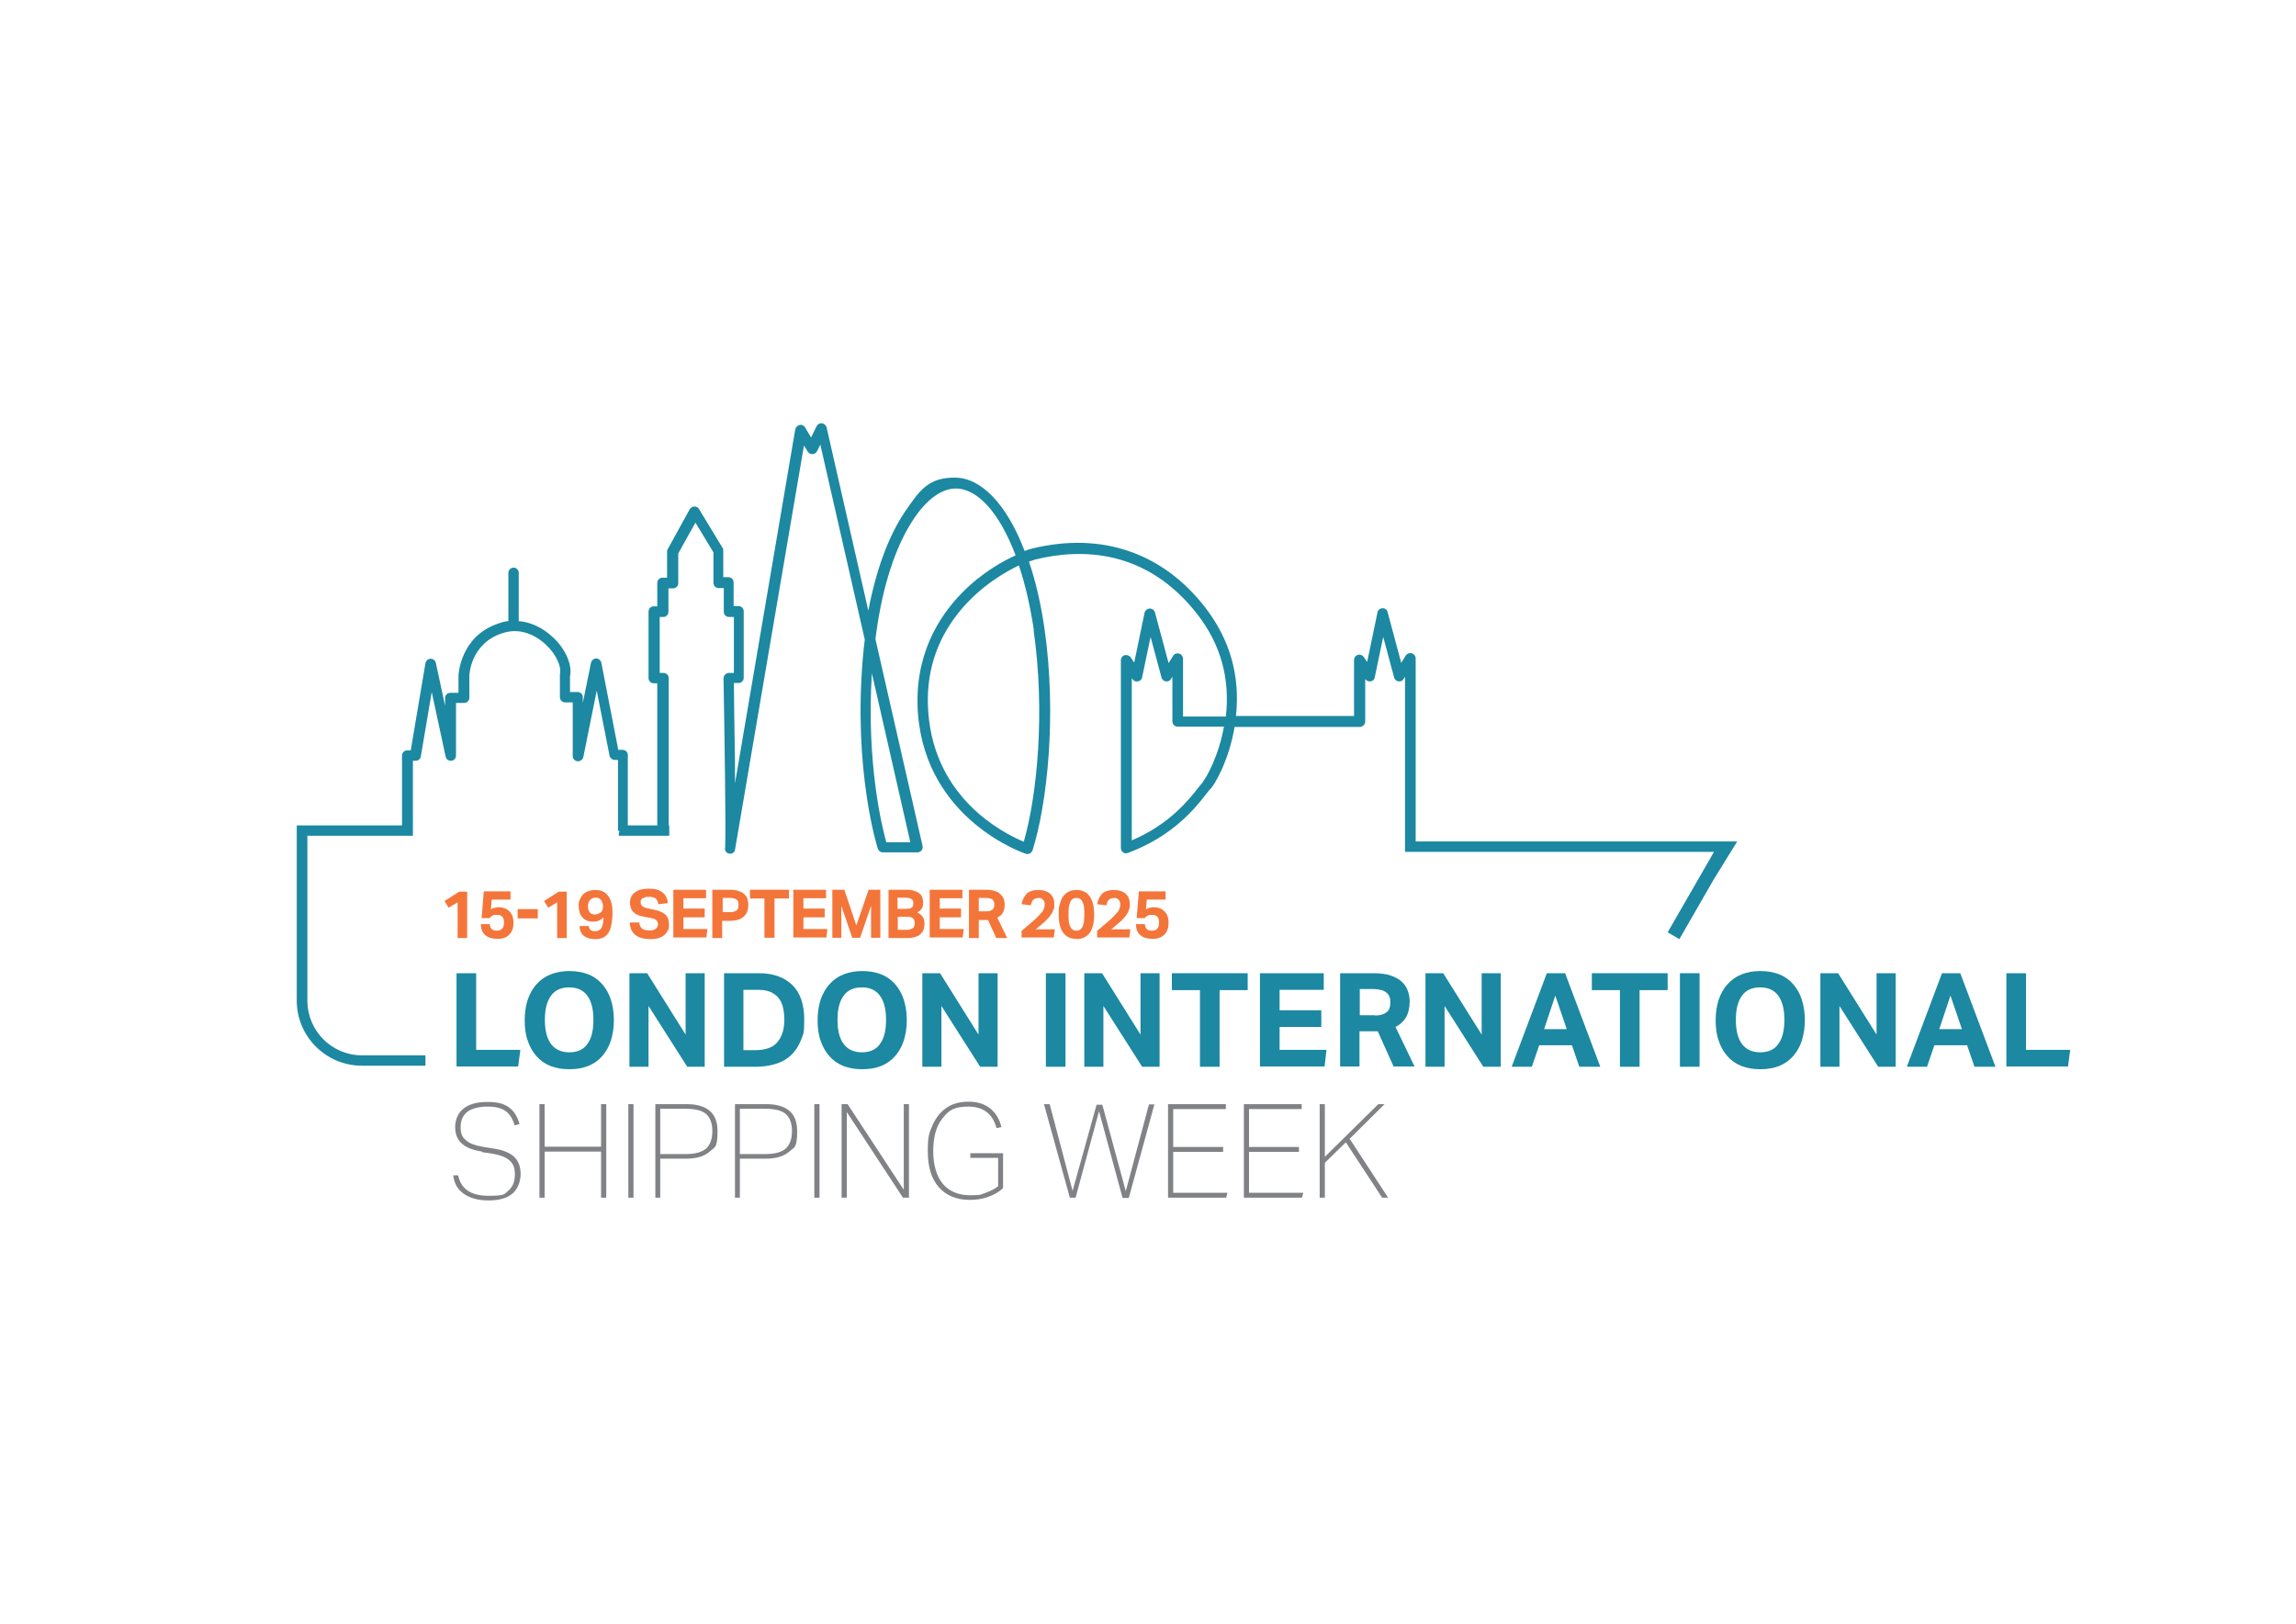 <?xml version="1.0" encoding="UTF-8"?>
<svg xmlns="http://www.w3.org/2000/svg" version="1.1" viewBox="0 0 841.9 595.3">
  <defs>
    <style>
      .cls-1 {
        fill: #808285;
      }

      .cls-2 {
        fill: #1c88a1;
      }

      .cls-3 {
        fill: #f4753a;
      }
    </style>
  </defs>
  <!-- Generator: Adobe Illustrator 28.7.1, SVG Export Plug-In . SVG Version: 1.2.0 Build 142)  -->
  <g>
    <g id="Layer_1">
      <path class="cls-2" d="M167.4,356.8h7.2v28.1h16.2l-.8,6.1h-22.6v-34.3Z"/>
      <path class="cls-2" d="M208.7,392c-2.6,0-4.8-.4-6.9-1.2-2-.8-3.7-2-5.1-3.6-1.4-1.6-2.5-3.5-3.2-5.7-.8-2.2-1.1-4.7-1.1-7.5s.4-5.3,1.1-7.5c.8-2.2,1.8-4.1,3.3-5.7,1.4-1.6,3.1-2.8,5.2-3.6,2-.8,4.3-1.2,6.8-1.2s4.8.4,6.9,1.2c2,.8,3.7,2,5.1,3.6,1.4,1.6,2.5,3.5,3.2,5.7.7,2.2,1.1,4.7,1.1,7.5s-.4,5.3-1.1,7.5c-.7,2.2-1.8,4.1-3.2,5.7-1.4,1.6-3.1,2.8-5.1,3.6-2,.8-4.3,1.2-6.9,1.2ZM208.7,385.8c3,0,5.3-1,6.7-3.1,1.5-2,2.2-5,2.2-8.8s-.7-6.7-2.2-8.8c-1.5-2.1-3.7-3.1-6.7-3.1s-5.2,1-6.7,3.1c-1.5,2.1-2.2,5-2.2,8.8s.7,6.7,2.2,8.8c1.5,2,3.7,3.1,6.7,3.1Z"/>
      <path class="cls-2" d="M230.9,356.8h6.4l14.1,22.5v-22.5h7v34.3h-6.4l-14.2-22.3v22.3h-7v-34.3Z"/>
      <path class="cls-2" d="M265.4,356.8h12.8c5.2,0,9.3,1.4,12.3,4.3,2.9,2.8,4.4,7.1,4.4,12.7s-.4,5.3-1.2,7.5c-.8,2.1-2,4-3.5,5.4-1.5,1.5-3.4,2.6-5.6,3.3-2.2.7-4.7,1.1-7.5,1.1h-11.6v-34.3ZM277.2,385c1.9,0,3.4-.3,4.8-.8s2.4-1.3,3.2-2.3c.8-1,1.4-2.2,1.8-3.5.4-1.4.6-2.9.6-4.6s-.2-3.2-.5-4.5c-.3-1.4-.9-2.5-1.6-3.4-.7-.9-1.7-1.6-2.9-2.2-1.2-.5-2.6-.8-4.3-.8h-5.7v22.1h4.6Z"/>
      <path class="cls-2" d="M316.1,392c-2.6,0-4.8-.4-6.9-1.2-2-.8-3.7-2-5.1-3.6-1.4-1.6-2.5-3.5-3.2-5.7-.8-2.2-1.1-4.7-1.1-7.5s.4-5.3,1.1-7.5c.8-2.2,1.8-4.1,3.3-5.7,1.4-1.6,3.1-2.8,5.2-3.6,2-.8,4.3-1.2,6.8-1.2s4.8.4,6.9,1.2c2,.8,3.7,2,5.1,3.6,1.4,1.6,2.5,3.5,3.2,5.7.7,2.2,1.1,4.7,1.1,7.5s-.4,5.3-1.1,7.5c-.7,2.2-1.8,4.1-3.2,5.7-1.4,1.6-3.1,2.8-5.1,3.6-2,.8-4.3,1.2-6.9,1.2ZM316,385.8c3,0,5.3-1,6.7-3.1,1.5-2,2.2-5,2.2-8.8s-.7-6.7-2.2-8.8c-1.5-2.1-3.7-3.1-6.7-3.1s-5.2,1-6.7,3.1c-1.5,2.1-2.2,5-2.2,8.8s.7,6.7,2.2,8.8c1.5,2,3.7,3.1,6.7,3.1Z"/>
      <path class="cls-2" d="M338.3,356.8h6.4l14.1,22.5v-22.5h7v34.3h-6.4l-14.2-22.3v22.3h-7v-34.3Z"/>
      <path class="cls-2" d="M383.5,356.8h7.2v34.3h-7.2v-34.3Z"/>
      <path class="cls-2" d="M397.7,356.8h6.4l14.1,22.5v-22.5h7v34.3h-6.4l-14.2-22.3v22.3h-7v-34.3Z"/>
      <path class="cls-2" d="M440,363h-10.3v-6.2h27.8v6.2h-10.3v28.1h-7.2v-28.1Z"/>
      <path class="cls-2" d="M462,356.8h23.4v6.1h-16.2v7.5h15.3v6.1h-15.3v8.4h17.2l-.7,6.1h-23.7v-34.3Z"/>
      <path class="cls-2" d="M491.4,356.8h12.1c2.7,0,4.9.3,6.6.9,1.7.6,3.1,1.4,4.1,2.4,1,1,1.7,2.1,2.1,3.4.4,1.2.6,2.4.6,3.6,0,2.2-.4,4.1-1.2,5.6-.8,1.5-2.1,2.8-4,3.8l7,14.5h-7.7l-5.8-12.9h-6.7v12.9h-7.1v-34.3ZM504.1,372.3c1.1,0,2-.1,2.8-.4.7-.2,1.3-.6,1.8-1s.7-1,.9-1.6c.2-.6.2-1.3.2-2s0-1.2-.3-1.8c-.2-.6-.5-1.1-1-1.5-.5-.4-1.1-.8-1.9-1-.8-.2-1.8-.4-3.1-.4h-4.9v9.6h5.6Z"/>
      <path class="cls-2" d="M522.8,356.8h6.4l14.1,22.5v-22.5h7v34.3h-6.4l-14.2-22.3v22.3h-7v-34.3Z"/>
      <path class="cls-2" d="M567.1,356.8h6.8l12.9,34.3h-7.7l-2.7-7.9h-12l-2.7,7.9h-7.4l12.9-34.3ZM574.5,377.3l-4.2-12.3-4.1,12.3h8.3Z"/>
      <path class="cls-2" d="M594,363h-10.3v-6.2h27.8v6.2h-10.3v28.1h-7.2v-28.1Z"/>
      <path class="cls-2" d="M616,356.8h7.2v34.3h-7.2v-34.3Z"/>
      <path class="cls-2" d="M645.4,392c-2.6,0-4.8-.4-6.9-1.2-2-.8-3.7-2-5.1-3.6-1.4-1.6-2.5-3.5-3.2-5.7-.8-2.2-1.1-4.7-1.1-7.5s.4-5.3,1.1-7.5c.8-2.2,1.8-4.1,3.3-5.7,1.4-1.6,3.1-2.8,5.2-3.6,2-.8,4.3-1.2,6.8-1.2s4.8.4,6.9,1.2c2,.8,3.7,2,5.1,3.6,1.4,1.6,2.5,3.5,3.2,5.7.7,2.2,1.1,4.7,1.1,7.5s-.4,5.3-1.1,7.5c-.7,2.2-1.8,4.1-3.2,5.7-1.4,1.6-3.1,2.8-5.1,3.6-2,.8-4.3,1.2-6.9,1.2ZM645.4,385.8c3,0,5.3-1,6.7-3.1,1.5-2,2.2-5,2.2-8.8s-.7-6.7-2.2-8.8c-1.5-2.1-3.7-3.1-6.7-3.1s-5.2,1-6.7,3.1c-1.5,2.1-2.2,5-2.2,8.8s.7,6.7,2.2,8.8c1.5,2,3.7,3.1,6.7,3.1Z"/>
      <path class="cls-2" d="M667.6,356.8h6.4l14.1,22.5v-22.5h7v34.3h-6.4l-14.2-22.3v22.3h-7v-34.3Z"/>
      <path class="cls-2" d="M712,356.8h6.8l12.9,34.3h-7.7l-2.7-7.9h-12l-2.7,7.9h-7.4l12.9-34.3ZM719.4,377.3l-4.2-12.3-4.1,12.3h8.3Z"/>
      <path class="cls-2" d="M735.7,356.8h7.2v28.1h16.2l-.8,6.1h-22.6v-34.3Z"/>
      <path class="cls-1" d="M176.8,422.2c-3.4-.5-5.9-1.5-7.5-3-1.6-1.4-2.4-3.4-2.4-6s1-5.2,3.1-6.8c2-1.6,4.9-2.4,8.7-2.4s5.9.6,7.8,1.9c1.9,1.3,3.2,3.4,4,6.2l-1.8.5c-.7-2.5-1.9-4.3-3.4-5.3-1.5-1.1-3.7-1.6-6.6-1.6s-5.6.6-7.3,1.9c-1.6,1.2-2.5,3.1-2.5,5.6s.6,3.7,1.9,4.8c1.3,1.2,3.3,1.9,6,2.4l4.3.7c3.3.5,5.8,1.5,7.4,3,1.6,1.5,2.4,3.6,2.4,6.3s-1,5.5-3,7.2c-2,1.7-4.9,2.5-8.7,2.5s-6.8-.8-9.1-2.4c-2.3-1.6-3.6-3.9-3.9-6.8h1.8c1,5,4.7,7.5,11.1,7.5s5.7-.6,7.3-1.9c1.6-1.3,2.4-3.3,2.4-5.9s-.6-3.9-1.9-5.1c-1.3-1.2-3.3-2-6.1-2.5l-4-.6Z"/>
      <path class="cls-1" d="M220.4,439.1v-16.9h-20.7v16.9h-1.9v-34.3h1.9v15.6h20.7v-15.6h1.9v34.3h-1.9Z"/>
      <path class="cls-1" d="M230.4,439.1v-34.3h1.9v34.3h-1.9Z"/>
      <path class="cls-1" d="M240.3,439.1v-34.3h11.4c7.6,0,11.4,3.3,11.4,9.8s-1,5.9-2.9,7.6c-1.9,1.7-4.8,2.6-8.7,2.6h-9.4v14.3h-1.9ZM251.6,423.1c3.3,0,5.8-.7,7.3-2,1.5-1.4,2.3-3.5,2.3-6.4s-.8-5-2.3-6.3c-1.5-1.3-4-1.9-7.4-1.9h-9.4v16.6h9.4Z"/>
      <path class="cls-1" d="M269.5,439.1v-34.3h11.4c7.6,0,11.4,3.3,11.4,9.8s-1,5.9-2.9,7.6c-1.9,1.7-4.8,2.6-8.7,2.6h-9.4v14.3h-1.9ZM280.8,423.1c3.3,0,5.8-.7,7.3-2,1.5-1.4,2.3-3.5,2.3-6.4s-.8-5-2.3-6.3c-1.5-1.3-4-1.9-7.4-1.9h-9.4v16.6h9.4Z"/>
      <path class="cls-1" d="M298.6,439.1v-34.3h1.9v34.3h-1.9Z"/>
      <path class="cls-1" d="M331.1,439.1l-20.6-31.4v31.4h-1.9v-34.3h2.2l20.6,31.4v-31.4h1.9v34.3h-2.2Z"/>
      <path class="cls-1" d="M365.9,424.5h-10.1v-1.7h12v12.8c-1.5,1.4-3.4,2.5-5.5,3.2-2.1.8-4.4,1.1-6.7,1.1-4.9,0-8.7-1.6-11.4-4.7-2.7-3.1-4-7.5-4-13.2s.6-6.9,1.8-9.6c1.2-2.7,2.9-4.8,5.1-6.3,2.2-1.5,4.9-2.2,8.1-2.2s5.7.8,7.8,2.4c2,1.6,3.5,3.9,4.2,6.9l-1.8.4c-1.4-5.3-4.9-7.9-10.3-7.9s-7.2,1.4-9.5,4.3c-2.3,2.8-3.4,6.9-3.4,12s1.2,9.2,3.5,12c2.4,2.8,5.7,4.2,10.1,4.2s3.8-.3,5.6-.9c1.8-.6,3.3-1.4,4.6-2.4v-10.4Z"/>
      <path class="cls-1" d="M411.6,439.1l-8.6-31.7-8.6,31.7h-2.1l-9.5-34.3h2.1l8.4,31.8,8.8-31.6h2.1l8.6,31.7,8.5-31.8h2l-9.4,34.3h-2.2Z"/>
      <path class="cls-1" d="M428.3,439.1v-34.3h21.2v1.8h-19.3v13.9h18.3v1.8h-18.3v15h19.9l-.5,1.8h-21.3Z"/>
      <path class="cls-1" d="M456.1,439.1v-34.3h21.2v1.8h-19.3v13.9h18.3v1.8h-18.3v15h19.9l-.5,1.8h-21.3Z"/>
      <path class="cls-1" d="M506.8,439.1l-13.3-20.3-7.7,7.5v12.8h-1.9v-34.3h1.9v19.3l19.6-19.3h2.3l-12.8,12.7,14.1,21.6h-2.3Z"/>
      <g>
        <path class="cls-3" d="M167.8,330.8l-3.3,2-1.5-2.5,5.4-3.4h2.9v17h-3.5v-13Z"/>
        <path class="cls-3" d="M179.6,338.8c0,.8.3,1.4.7,1.8s1,.6,1.9.6,1.4-.2,1.9-.7c.5-.5.7-1.2.7-2.3s-.2-1.7-.6-2.1c-.4-.5-1.1-.7-2-.7s-1.1,0-1.6.3c-.4.2-.8.5-1.1.9h-2.9l.8-9.8h9.8v3h-6.9l-.3,3.6c.4-.3.9-.5,1.4-.6.5-.1,1-.2,1.5-.2.9,0,1.7.2,2.4.5.7.3,1.2.7,1.7,1.2.4.5.8,1.1,1,1.8.2.7.3,1.4.3,2.1s-.1,1.9-.4,2.6c-.3.8-.7,1.4-1.2,1.9-.5.5-1.1.9-1.8,1.1-.7.3-1.5.4-2.4.4-1.9,0-3.4-.4-4.5-1.3-1.1-.9-1.6-2.2-1.7-4.1h3.4Z"/>
        <path class="cls-3" d="M189.8,333.3h7.4v3.4h-7.4v-3.4Z"/>
        <path class="cls-3" d="M204.3,330.8l-3.3,2-1.5-2.5,5.4-3.4h2.9v17h-3.5v-13Z"/>
        <path class="cls-3" d="M215.9,339.5c0,.6.3,1.1.6,1.4.3.3.9.5,1.8.5s1.8-.4,2.3-1.3c.4-.9.7-2.1.7-3.8-.5.5-1,.9-1.7,1.2-.6.3-1.4.4-2.2.4-1.6,0-2.9-.5-3.8-1.5-.9-1-1.4-2.4-1.4-4.2s.1-1.7.4-2.4c.3-.7.7-1.3,1.2-1.9.5-.5,1.2-.9,2-1.2.8-.3,1.6-.4,2.6-.4s2.2.2,3,.7c.8.5,1.4,1.1,1.9,1.9s.8,1.6,1,2.6c.2,1,.3,1.9.3,2.9,0,2-.2,3.7-.5,5-.3,1.3-.7,2.3-1.3,3-.6.7-1.2,1.2-2,1.5-.8.3-1.6.4-2.5.4-1.8,0-3.2-.4-4.2-1.2-1-.8-1.5-2-1.6-3.6h3.3ZM218.4,335.2c.3,0,.7,0,1-.2.3-.1.6-.3.9-.5s.5-.6.6-.9.2-.9.2-1.4c0-.4,0-.8-.2-1.2-.1-.4-.3-.7-.5-1-.2-.3-.5-.5-.8-.7-.3-.2-.7-.2-1.2-.2-.8,0-1.5.3-2,.8s-.8,1.3-.8,2.3.2,1.6.6,2.2,1.1.9,2.1.9Z"/>
        <path class="cls-3" d="M234.4,338c0,1.1.4,1.9,1,2.4.6.5,1.5.7,2.7.7s1.1,0,1.5-.2c.4-.1.7-.3,1-.5.2-.2.4-.4.5-.7.1-.3.2-.6.2-.9s-.2-.9-.5-1.3c-.3-.4-1-.7-1.9-.9l-2.3-.4c-.9-.2-1.7-.4-2.4-.6-.7-.3-1.3-.6-1.7-1-.5-.4-.8-.9-1.1-1.5-.2-.6-.4-1.3-.4-2.2s.2-1.6.5-2.2.8-1.2,1.4-1.6c.6-.4,1.3-.8,2.2-1,.8-.2,1.8-.3,2.8-.3s2.3.1,3.2.4c.9.3,1.5.7,2.1,1.2s.9,1,1.2,1.7c.3.6.4,1.3.5,2l-3.5.4c-.2-1-.5-1.7-1-2.1-.5-.4-1.3-.6-2.4-.6s-1.1,0-1.5.2-.7.2-1,.4c-.2.2-.4.4-.5.6,0,.2-.1.5-.1.7,0,.7.2,1.1.6,1.5.4.3,1,.6,1.9.8l2.4.5c1.9.4,3.3,1,4.2,1.8s1.3,2.1,1.3,3.7-.1,1.5-.4,2.1c-.3.6-.7,1.2-1.3,1.7s-1.3.9-2.1,1.1c-.9.3-1.9.4-3,.4-2.4,0-4.2-.5-5.5-1.5s-2-2.6-2.1-4.6h3.7Z"/>
        <path class="cls-3" d="M246.9,326.2h12v3.1h-8.3v3.8h7.8v3.2h-7.8v4.3h8.8l-.4,3.1h-12.1v-17.6Z"/>
        <path class="cls-3" d="M261.3,326.2h6.3c1.3,0,2.5.2,3.3.5.9.3,1.6.7,2.1,1.2.5.5.9,1.1,1.1,1.7.2.7.3,1.4.3,2.1s-.1,1.5-.3,2.2c-.2.7-.6,1.3-1.1,1.9-.5.5-1.2,1-2.1,1.3-.9.3-1.9.5-3.3.5h-2.8v6.3h-3.6v-17.6ZM267.6,334.4c.6,0,1.2,0,1.6-.2.4-.1.8-.3,1-.5.2-.2.4-.5.5-.8,0-.3.1-.7.1-1.1s0-.8-.1-1.1c0-.3-.3-.6-.5-.8-.2-.2-.6-.4-1-.5-.4-.1-.9-.2-1.6-.2h-2.6v5.2h2.6Z"/>
        <path class="cls-3" d="M280.3,329.4h-5.3v-3.2h14.3v3.2h-5.3v14.4h-3.7v-14.4Z"/>
        <path class="cls-3" d="M290.9,326.2h12v3.1h-8.3v3.8h7.8v3.2h-7.8v4.3h8.8l-.4,3.1h-12.1v-17.6Z"/>
        <path class="cls-3" d="M305.2,326.2h4.4l4.4,13.1,4.5-13.1h4.3v17.6h-3.4v-11.7l-4,11.7h-2.9l-4-11.7v11.7h-3.3v-17.6Z"/>
        <path class="cls-3" d="M325.7,326.2h6.3c1.3,0,2.4.1,3.2.4.8.2,1.5.6,2,1,.5.4.8.9,1,1.5.2.6.3,1.2.3,1.9s-.1,1.3-.4,1.9-.9,1.1-1.7,1.6c.5.3,1,.6,1.3.9.3.3.6.6.8,1s.3.7.4,1.1c0,.4.1.7.1,1.1,0,.7-.1,1.4-.3,2.1-.2.7-.6,1.2-1.1,1.7-.5.5-1.2.9-2,1.1-.8.3-1.9.4-3.1.4h-6.7v-17.6ZM332.4,333.2c1,0,1.6-.2,2-.5s.5-.9.5-1.6-.2-1.2-.7-1.5c-.5-.3-1.3-.5-2.4-.5h-2.7v4.1h3.2ZM332.3,340.9c.6,0,1.1,0,1.5-.2.4-.1.7-.3,1-.5s.4-.5.5-.8.1-.6.1-1c0-.8-.2-1.3-.6-1.7-.4-.4-1.1-.6-2.2-.6h-3.4v4.8h3.1Z"/>
        <path class="cls-3" d="M340.9,326.2h12v3.1h-8.3v3.8h7.8v3.2h-7.8v4.3h8.8l-.4,3.1h-12.1v-17.6Z"/>
        <path class="cls-3" d="M355.3,326.2h6.2c1.4,0,2.5.2,3.4.5.9.3,1.6.7,2.1,1.3s.9,1.1,1.1,1.7c.2.6.3,1.3.3,1.9,0,1.1-.2,2.1-.6,2.9-.4.8-1.1,1.4-2.1,1.9l3.6,7.5h-4l-3-6.6h-3.4v6.6h-3.6v-17.6ZM361.7,334.1c.6,0,1.1,0,1.4-.2s.7-.3.9-.5.4-.5.5-.8c0-.3.1-.7.1-1s0-.6-.1-.9-.3-.5-.5-.8-.6-.4-1-.5c-.4-.1-.9-.2-1.6-.2h-2.5v4.9h2.9Z"/>
        <path class="cls-3" d="M374.7,341.2c.7-.6,1.4-1.2,2.1-1.8.7-.6,1.4-1.2,2.1-1.8.7-.6,1.3-1.2,1.8-1.7.5-.5.9-1,1.3-1.4s.6-.9.8-1.4c.2-.5.3-.9.3-1.5s-.2-1.3-.6-1.7c-.4-.5-.9-.7-1.6-.7s-1.5.2-1.9.6c-.5.4-.8,1.1-1,2.1l-3.4-.4c.1-.7.4-1.4.6-2,.3-.6.7-1.2,1.1-1.7s1.1-.9,1.8-1.1c.7-.3,1.7-.4,2.7-.4,1.9,0,3.3.5,4.3,1.4,1,.9,1.5,2.2,1.5,3.8s0,1.3-.3,1.9c-.2.6-.4,1.2-.8,1.7-.3.6-.8,1.1-1.3,1.7s-1.2,1.2-1.9,1.8c-.4.3-.8.7-1.2,1s-.8.7-1.3,1.1h7l-.4,3h-11.8v-2.6Z"/>
        <path class="cls-3" d="M394.6,344.2c-2,0-3.6-.7-4.7-2.2-1.1-1.4-1.7-3.7-1.7-6.8s.2-2.9.5-4,.7-2.1,1.3-2.8c.6-.7,1.3-1.3,2.1-1.6.8-.4,1.7-.5,2.7-.5,2,0,3.6.7,4.7,2.2s1.7,3.7,1.7,6.8-.6,5.4-1.7,6.8c-1.1,1.4-2.7,2.2-4.8,2.2ZM394.7,341.2c.5,0,1-.1,1.4-.4.4-.3.7-.7.9-1.2.2-.5.4-1.1.5-1.9,0-.7.1-1.6.1-2.5s0-1.8-.1-2.5c0-.7-.3-1.4-.5-1.9-.2-.5-.5-.9-.9-1.2-.4-.3-.8-.4-1.4-.4s-1,.1-1.4.4c-.4.3-.7.7-.9,1.2-.2.5-.4,1.1-.5,1.9,0,.7-.1,1.6-.1,2.5s0,1.8.1,2.5c0,.7.3,1.4.5,1.9.2.5.5.9.9,1.2.4.3.8.4,1.4.4Z"/>
        <path class="cls-3" d="M402.4,341.2c.7-.6,1.4-1.2,2.1-1.8.7-.6,1.4-1.2,2.1-1.8.7-.6,1.3-1.2,1.8-1.7.5-.5.9-1,1.3-1.4s.6-.9.8-1.4c.2-.5.3-.9.3-1.5s-.2-1.3-.6-1.7c-.4-.5-.9-.7-1.6-.7s-1.5.2-1.9.6c-.5.4-.8,1.1-1,2.1l-3.4-.4c.1-.7.4-1.4.6-2,.3-.6.7-1.2,1.1-1.7s1.1-.9,1.8-1.1c.7-.3,1.7-.4,2.7-.4,1.9,0,3.3.5,4.3,1.4,1,.9,1.5,2.2,1.5,3.8s0,1.3-.3,1.9c-.2.6-.4,1.2-.8,1.7-.3.6-.8,1.1-1.3,1.7s-1.2,1.2-1.9,1.8c-.4.3-.8.7-1.2,1s-.8.7-1.3,1.1h7l-.4,3h-11.8v-2.6Z"/>
        <path class="cls-3" d="M419.8,338.8c0,.8.3,1.4.7,1.8s1,.6,1.9.6,1.4-.2,1.9-.7c.5-.5.7-1.2.7-2.3s-.2-1.7-.6-2.1c-.4-.5-1.1-.7-2-.7s-1.1,0-1.6.3c-.4.2-.8.5-1.1.9h-2.9l.8-9.8h9.8v3h-6.9l-.3,3.6c.4-.3.9-.5,1.4-.6.5-.1,1-.2,1.5-.2.9,0,1.7.2,2.4.5.7.3,1.2.7,1.7,1.2.4.5.8,1.1,1,1.8.2.7.3,1.4.3,2.1s-.1,1.9-.4,2.6c-.3.8-.7,1.4-1.2,1.9-.5.5-1.1.9-1.8,1.1-.7.3-1.5.4-2.4.4-1.9,0-3.4-.4-4.5-1.3-1.1-.9-1.6-2.2-1.7-4.1h3.4Z"/>
      </g>
      <path class="cls-2" d="M637.2,308.5h-117.5c-.2,0-.4,0-.6,0v-67.1c0-.9-.6-1.6-1.4-1.9-.8-.2-1.7.1-2.2.8l-1.7,2.7-5-18.6c-.2-.9-1-1.5-1.9-1.4-.9,0-1.7.7-1.8,1.5l-3.8,18.2-1.2-1.8c-.5-.7-1.4-1.1-2.2-.8-.8.2-1.4,1-1.4,1.9v20.5c.1,0-43.3,0-43.3,0,1.6-14.7-2.2-28-11.2-39.7-15.6-20.2-38.1-27.9-63.5-21.7-.8.2-1.8.5-2.8.9-6.5-17.1-15.9-26.9-25.6-26.9s-12.8,4.5-18.4,12.7c-5.9,8.8-10.5,21.2-13.3,36.1l-15.3-67.2c-.2-.8-.9-1.4-1.7-1.5-.8-.1-1.6.3-2,1.1l-2,4.1-2.2-3.7c-.4-.7-1.2-1.1-2-.9-.8.2-1.4.8-1.6,1.6l-22.1,129.8c0-2.4,0-4.9,0-7.8-.2-12.5-.4-25-.4-29h1.7c1.1,0,1.9-.9,1.9-1.9v-24.4c0-1.1-.9-1.9-1.9-1.9h-1.8v-8.7c0-1.1-.9-1.9-1.9-1.9h-1.9v-9.8c0-.4,0-.7-.3-1l-8.6-14.2c-.3-.6-1-.9-1.7-.9-.7,0-1.3.4-1.7,1l-8.1,14.7c-.2.3-.2.6-.2.9v9.5h-1.7c-1.1,0-1.9.9-1.9,1.9v8.6h-1.3c-1.1,0-1.9.9-1.9,1.9v24.4c0,1.1.9,1.9,1.9,1.9h1.3v52.1h-10.8v-25.8c0-1.1-.9-1.9-1.9-1.9h-1.6l-6.2-31.9c-.2-.9-1-1.6-1.9-1.6-.9,0-1.7.7-1.9,1.6l-3,14.7v-2.1c0-1.1-.9-1.9-1.9-1.9h-2.8v-5.7c.9-4.3-1.6-10.1-6.4-14.5-3.7-3.4-7.9-5.4-12.4-5.8v-17.7c0-1.1-.9-1.9-1.9-1.9s-1.9.9-1.9,1.9v17.7c-1.2.1-2.3.4-3.4.8-14.4,4.6-14.9,19.1-14.9,19.3v6.2h-3c-1.1,0-1.9.9-1.9,1.9v2.9l-3.4-15.8c-.2-.9-1-1.5-1.9-1.5s0,0,0,0c-.9,0-1.7.7-1.9,1.6l-5.4,32h-1.3c-1.1,0-1.9.9-1.9,1.9v25.6h-38.6v64.2c0,13.2,10.7,23.9,23.9,23.9h23.3v-3.8h-23.3c-11.1,0-20-9-20-20.1v-60.4h38.7v-27.5h1c1,0,1.8-.7,1.9-1.6l4-23.6,5.1,23.7c.2,1,1.1,1.6,2.1,1.5,1-.1,1.7-.9,1.7-1.9v-19.3h3c1.1,0,1.9-.9,1.9-1.9v-8.1c0-.1.3-11.8,12.2-15.6,7.6-2.5,13.6,2.1,15.8,4.2,3.7,3.4,5.9,8,5.2,10.9,0,.1,0,.3,0,.5v7.9c0,1.1.9,1.9,1.9,1.9h2.8v19.7c0,1,.8,1.8,1.8,1.9,1,0,1.9-.6,2.1-1.6l4.9-24.3,4.7,23.8c.2.9,1,1.6,1.9,1.6h1.2v26h.5c0,.3,0,.5-.2.8h0s0,1,0,1h18.5v-3.8h-.2v-54c0-1.1-.9-1.9-2-1.9h-1.3v-20.5h1.3c1.1,0,1.9-.9,1.9-1.9v-8.6h1.7c1.1,0,1.9-.9,1.9-1.9v-10.9l6.3-11.3,6.6,10.9v11.2c0,1.1.9,1.9,1.9,1.9h1.9v8.7c0,1.1.9,1.9,1.9,1.9h1.8v20.5h-1.8c-.5,0-1,.2-1.4.6-.4.4-.6.9-.6,1.4.4,22.2.9,56.9.6,61.5v.5c-.2.6,0,1.1.3,1.6.3.4.9.6,1.4.7.6,0,1.1-.2,1.5-.6.2-.2.3-.4.4-.8h0s25.3-148.3,25.3-148.3l1.4,2.3c.4.6,1,.9,1.7.9h0c.7,0,1.3-.4,1.7-1.1l1.2-2.4,16.3,71.5c-.3,2.1-.5,4.4-.7,6.6-3.6,41.5,5.4,69.9,5.5,70.1.3.8,1,1.3,1.8,1.3h12.7c.6,0,1.1-.3,1.5-.7.4-.5.5-1.1.4-1.6l-17.3-75.9c2.1-16.8,6.3-31,12.2-41.1,5.2-9,11.4-14.1,17.2-14.1,8.1,0,16.1,8.9,22,24.5-4.2,1.9-12.3,6.2-19.8,13.9-8.2,8.4-17.6,22.8-16,44.1,3,39.2,39.2,51.3,39.5,51.4.5.2,1,.1,1.5-.1.5-.2.8-.7,1-1.1,5.3-16.7,9-49.3,4.4-81.3-1.3-9-3.2-17.3-5.7-24.6.9-.3,1.7-.6,2.4-.8,16.8-4.1,40.8-3.9,59.5,20.3,8.4,10.9,11.9,23.4,10.3,37.3h-15.7v-21.2c0-.9-.6-1.6-1.4-1.9-.8-.2-1.7,0-2.2.8l-1.7,2.7-5-18.6c-.2-.8-1-1.4-1.9-1.4s0,0,0,0c-.9,0-1.7.7-1.9,1.5l-3.8,18.3-1.3-1.9c-.5-.7-1.4-1-2.2-.8-.8.2-1.4,1-1.4,1.9v68.8c0,.6.3,1.2.8,1.6.5.4,1.2.4,1.8.2,16.6-6.2,24.7-16.5,28.6-21.5.7-.9,1.3-1.7,1.7-2,1.3-1.3,6.7-10.1,8.8-22.7h45.9c.5,0,1-.2,1.4-.6.4-.4.6-.9.6-1.4v-15.8c0,0,0,.2,0,.2.4.7,1.2,1,2,.9.8-.1,1.4-.7,1.5-1.5l3.1-14.8,4,14.9c.2.7.8,1.3,1.6,1.4.8.1,1.5-.2,1.9-.9l.5-.8v64.2h4.7s0,0,0,0h108.6l-17,29.5,4.3,2.5,12.6-21.9,8.6-13.9ZM333.8,308.8h-8.8c-1.4-4.9-7.4-28.6-5.3-62l14.1,62ZM379,231h0c4.3,30.1,1.3,60.6-3.6,77.6-7.9-3.3-32.6-16-35-47.3-1.1-13.9,2.7-26.2,11.1-36.7,7.9-9.9,17.9-15.3,22.1-17.3,2.4,7.1,4.2,15.1,5.5,23.7ZM441.3,286.5c-.5.5-1.2,1.4-2,2.4-3.4,4.3-10.4,13.3-24.3,19.2v-59.5l.3.4c.4.7,1.2,1,2,.8.8-.2,1.4-.7,1.5-1.5l3.1-14.8,4,14.9c.2.7.8,1.3,1.6,1.4.8.1,1.5-.2,1.9-.9l.5-.8v16.4c0,1.1.9,1.9,1.9,1.9h17c-2,11.1-6.6,18.9-7.6,20Z"/>
    </g>
  </g>
</svg>